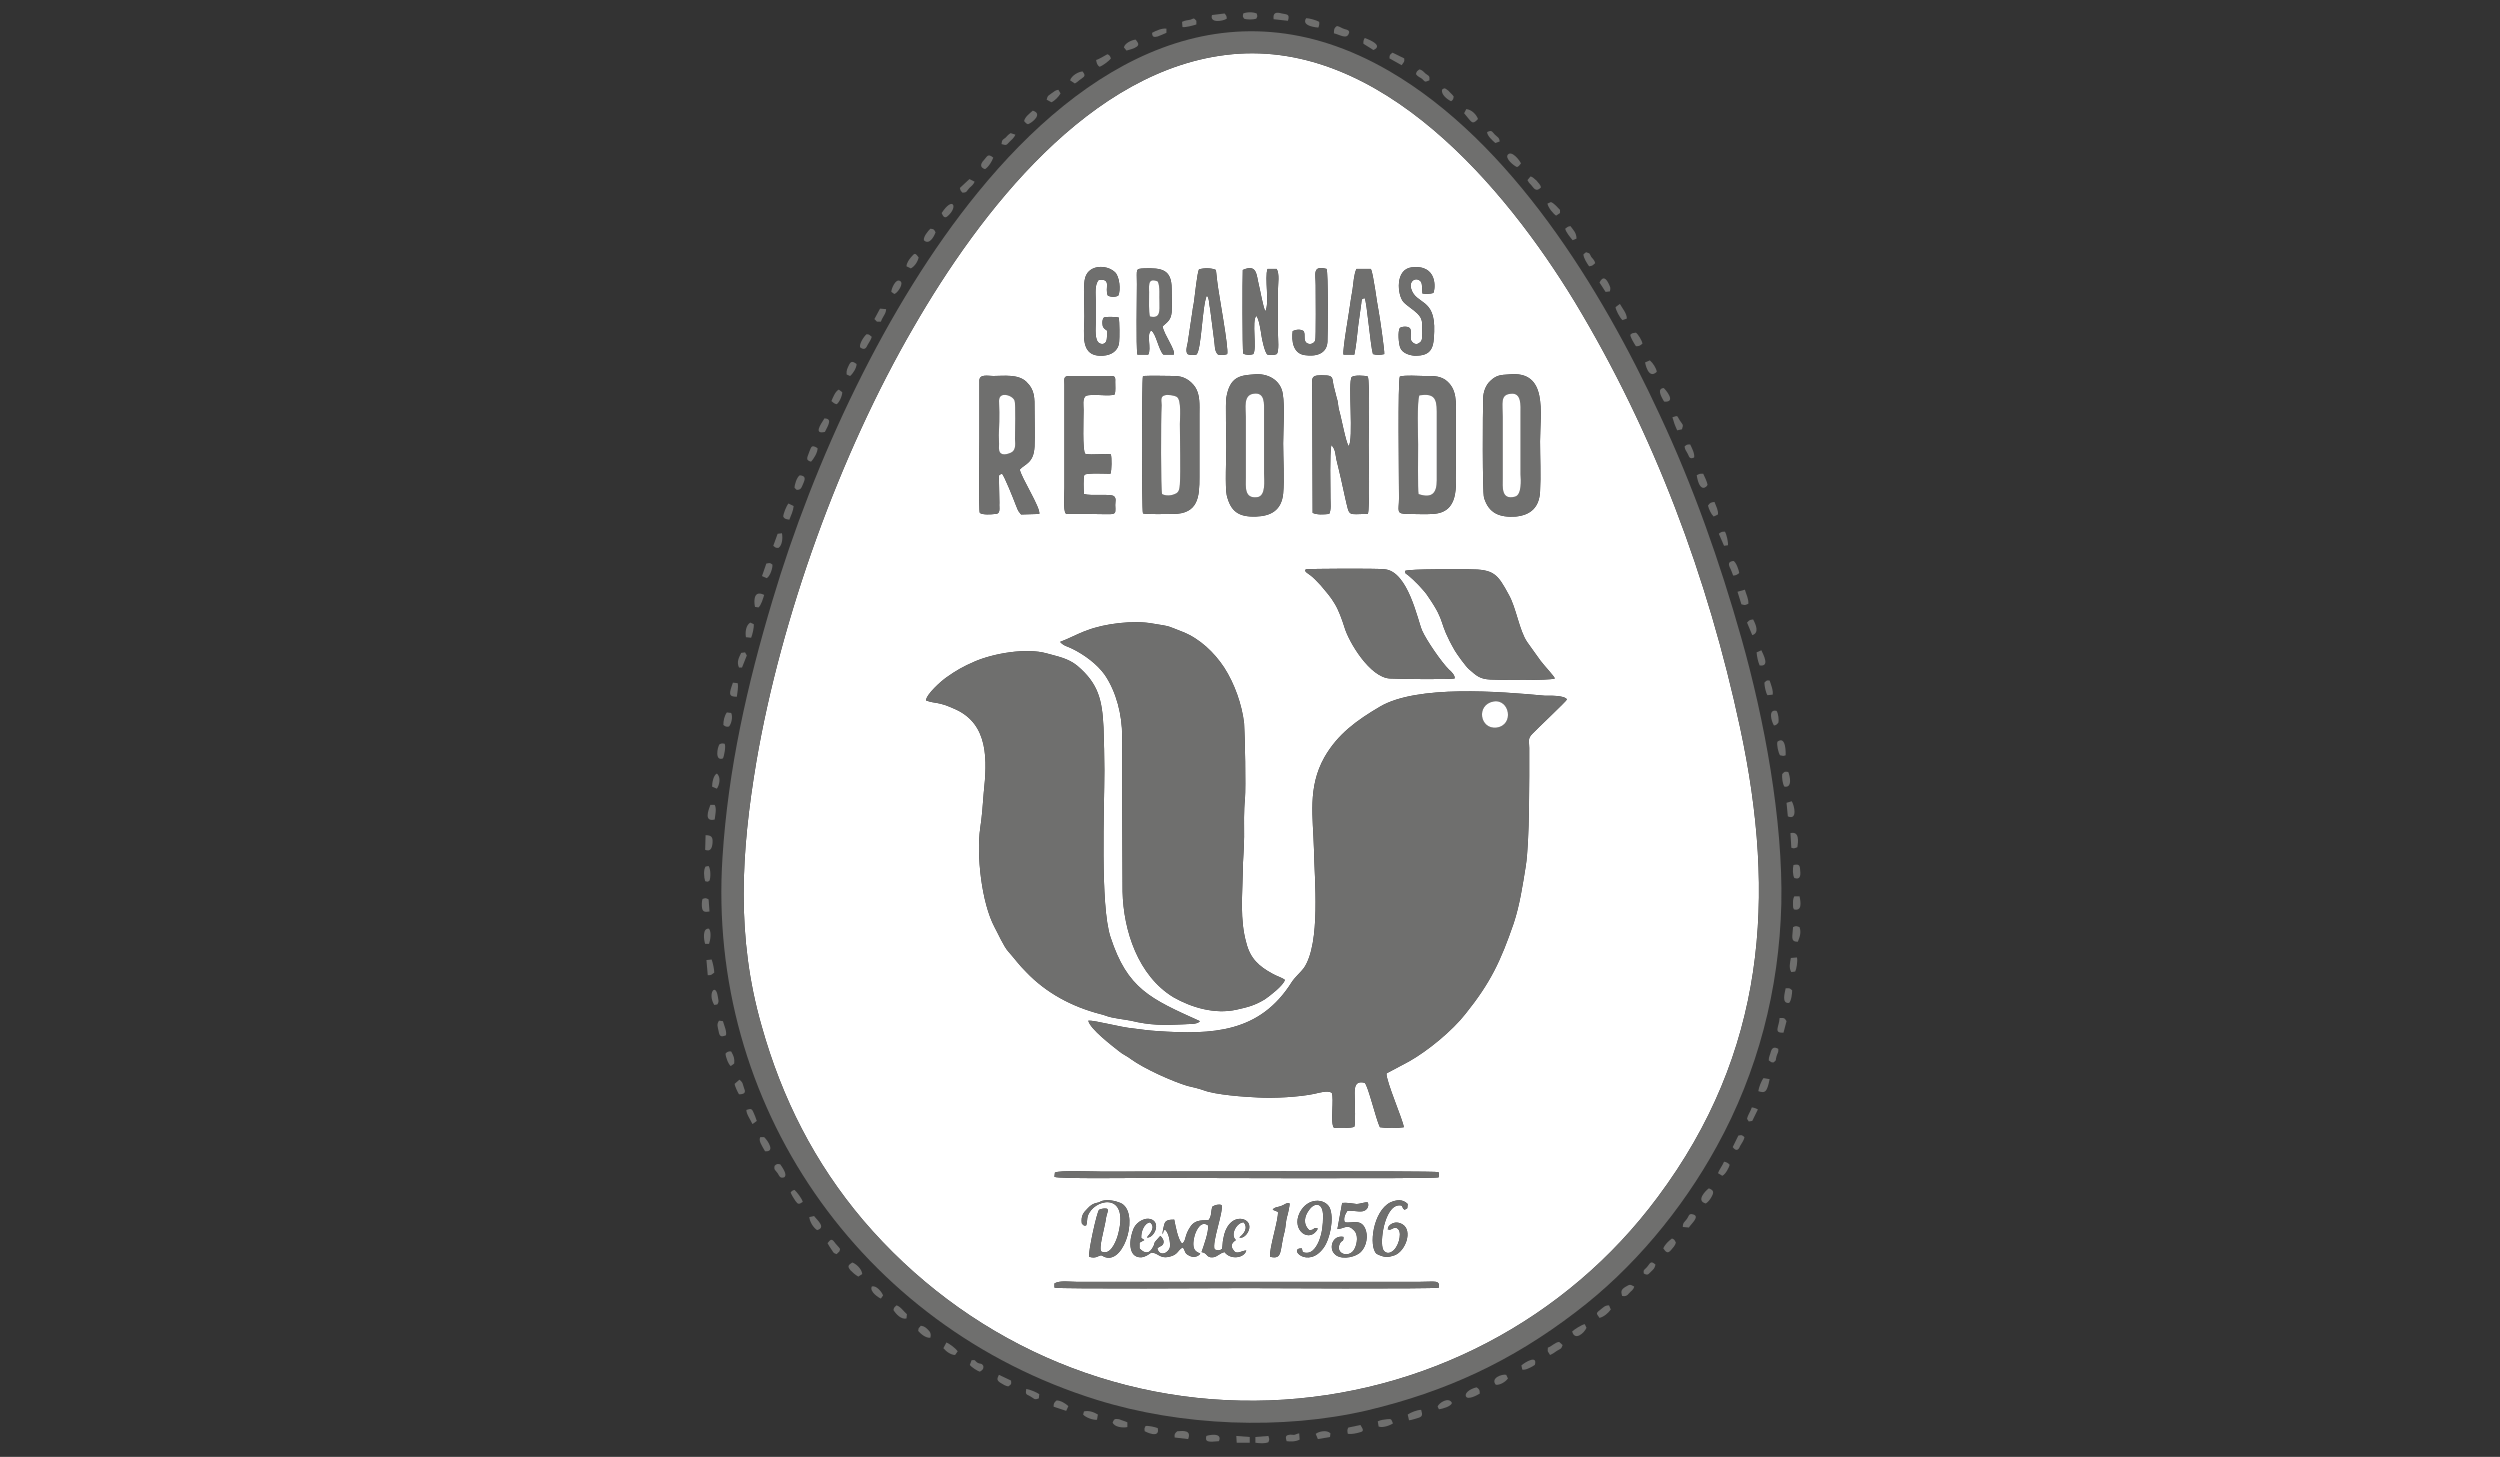 <?xml version="1.0" encoding="UTF-8"?>
<svg id="Capa_2" data-name="Capa 2" xmlns="http://www.w3.org/2000/svg" viewBox="0 0 290 169">
  <rect x="0" y="0" width="290" height="169" fill="#333333" stroke="none"/>
  <defs>
    <style>
      .cls-1 {
        fill: #fff;
      }

      .cls-1, .cls-2 {
        fill-rule: evenodd;
      }

      .cls-3 {
        fill: none;
      }

      .cls-2 {
        fill: #6f6f6e;
      }
    </style>
  </defs>
  <g id="CUADRÍCULA">
    <rect id="Rectángulo_2982" data-name="Rectángulo 2982" class="cls-3" width="290" height="169"/>
    <g>
      <path class="cls-1" d="M164.753,148.694c1.711,0,2.265-.242,2.165.667-.705.182-21.091.061-22.4.061-2.366,0-21.595.121-22.199-.061v-.485c.654-.364,1.762-.182,2.517-.182h39.918ZM140.641,139.967c.302-.182.705-.303,1.057-.182.252.727-1.158,4.363-.805,5.151.352.121.554.182.856-.061.101-.364.05-.727.151-1.151.503-3.09,3.02-2.606,3.02-1.454.05.545-.554,1.454-1.158,1.273.554-.424,1.057-1.091.503-1.757-.805,0-1.611,1.454-.906,2.06-.453.303-.705.667-.252,1.212.352.545.956,0,1.46,0-.252.909-1.862,1.091-2.517.182-.604.121-.805.545-1.359.606-.805.061-.554-.485-1.309-.606.252-.727.856-2.363.755-3.09-.805-.606-1.359.485-1.56,1.151-.503,1.879.352,1.939.654,2.121-.252.364-.805.485-1.258.242-.604-.303-.403-.424-.755-.97-.654.303-.503.848-1.611,1.091-1.107.242-1.258-.485-2.064-.485-.352.242-.654.485-1.158.545-1.611.061-1.409-2.182-.856-3.393.352-.727,1.409-1.394,2.215-.909.856.606,0,2.121-.705,2.0.403-.485,1.057-1.212.352-1.757-.705.121-1.057,1.151-1.007,1.818l.352.242-.554.303v.667c.302.303.956.909,1.51-.061.503-.848-.201-.182.906-1.394.201.182.453.545.352.848-.101.364-.403.303-.705.606.252,1.03,1.309.545,1.46-.121.101-.485-.151-1.879-.604-2.06-.252.242-.101.303-.252.545,0-.303.151-.97.252-1.273.151-.424.705-.424,1.107-.424.151.727.403,2.242.906,2.787.503-.303.252-.909.956-1.939.604-.97,1.711-.727,2.114-.788.403-.485.252-.97.453-1.576h0ZM155.692,139.543c.554-.061,1.107.061,1.661.121.453,0,.956-.242,1.309-.182.201.485-.151.97-.654,1.03-.503.061-1.158-.121-1.711-.061-.252.364-.503.909-.302,1.333.856.182,2.014-.545,2.467,1.03.252.909-.101,2.121-.856,2.606-.705.485-2.215.727-2.819,0-.654-.667-.201-2.182,1.057-1.939,0,.727-.201.242-.453.848-.503,1.151,1.208,1.697,1.762.485.302-.606.403-1.576-.05-2.06-.805-.848-1.107-.242-1.963-.182l.554-3.03h0ZM161.078,142.634c.352.121.705-.545,1.158,0,.403.545-.05,2.121-.755,2.545-.503.364-1.007.061-1.107-.424-.302-1.212.403-5.333,2.215-4.908.201.242.05.303.352.485l.302-.182.05-.485c-.604-.606-1.309-.485-2.014-.182-2.013,1.03-2.517,5.09-1.611,5.939.151.121.805.364,1.007.364.403.061.705-.061,1.107-.182,1.258-.485,2.114-2.848.906-3.575-.906-.545-1.611.121-1.661.364-.101.485-.05.061.05.242h0ZM152.873,142.513c-.654-.182-.252.182-1.007.182-.755-.727-.554-1.636,0-2.363.604-.848,1.611-.909,1.611.727,0,1.03-.101,2-.503,2.969-.352.788-.906,1.576-1.862,1.212l-.101-.424c-1.661-.061.705,2.424,2.517-.061.755-1.03,1.258-3.454.705-4.666-.554-1.091-2.567-1.212-3.473.606-1.007,2.06,1.208,3.575,2.114,1.818h0ZM147.638,140.331c.151-.303.654-.303.956-.424.503-.182.604-.424,1.007-.303,0,.242-.201,1.212-.302,1.515-.151.545-.151,1.03-.252,1.576-.654,2.363-.201,3.454-1.711,3.09-.151-.848,1.007-4.363.906-5.211l-.604-.242h0ZM125.49,141.907c.201.242.252.303.503.242.201-.545,0-.848.352-1.454,1.007-1.757,4.782-2.303,3.272,2.787-.252.727-.856,2.182-1.862,1.697-.352-.303.352-2.666.503-3.636.101-.848.403-1.151.151-1.333-.302-.061-.604,0-.906.121-.252.182-1.309,5.03-1.158,5.454.403.121.705.121,1.057-.061.503-.242.403,0,.856.121,2.265.667,3.926-5.333,1.711-6.302-.604-.242-1.409-.424-2.114-.242-.352.121-.101.061-.403.182-.201.061-.705.061-1.258.667-.554.545-.805.909-.705,1.757h0ZM166.867,136.574c-.554.182-30.354.061-33.676.061-1.359,0-10.319.121-10.873-.121l.05-.485c.503-.303,4.581-.121,5.537-.121,4.329,0,38.508-.121,38.961.061q.101.303,0,.606h0ZM126.245,118.395c.705-.061,3.775.788,5.235.909.956.121,1.762.242,2.769.303,6.343.424,11.88.242,15.605-5.696.352-.545,1.057-1.151,1.409-1.636,1.963-2.909,1.208-10.302,1.158-13.756-.101-3.757-.755-7.15,1.208-10.665,1.56-2.727,3.775-4.302,6.443-5.878,4.329-2.545,13.893-1.757,19.128-1.273.604,0,2.215-.061,2.567.424-.101.242-3.524,3.454-4.027,3.999-.554.545-.352.848-.352,1.636,0,3.636.05,10.786-.403,13.695-.352,2.182-.705,4.545-1.409,6.666-1.51,4.363-2.668,6.847-5.587,10.483-1.51,1.939-4.379,4.302-6.544,5.514l-2.618,1.394c-.05.909,1.913,5.393,2.013,6.242-.705.121-2.064.121-2.769,0-.453-.909-1.359-4.787-1.762-5.151-1.409-.364-1.158,1.03-1.158,1.939,0,.606.101,2.727-.05,3.151-.302.182-1.913.182-2.366.121-.453-.545.05-3.393-.252-4.06-.503-.303-1.46,0-2.013.121-1.661.364-4.832.545-6.544.424-1.51-.061-4.933-.303-6.343-.848-.503-.182-1.258-.364-1.812-.485-1.812-.545-5.034-2-6.544-3.09-.453-.364-.956-.545-1.46-.97-.755-.606-3.322-2.545-3.524-3.515h0ZM107.419,81.249c1.158.424,1.309.061,3.423,1.03,3.876,1.757,3.675,5.939,3.272,9.696-.101,1.333-.201,2.787-.403,4.06-.453,3.151.151,8.665,1.661,11.513.403.727,1.057,2.242,1.611,2.848.705.788,1.258,1.576,2.064,2.363,2.316,2.424,5.285,3.999,8.507,4.848.302.061.453.121.805.242.604.242,2.215.424,2.819.545,2.215.545,3.926.545,6.091.424.503-.061,1.611.061,1.913-.364-5.789-2.606-8.406-3.757-10.37-9.756-1.208-3.696-.705-14.968-.705-19.331,0-1.636-.05-3.333-.101-4.969-.151-3.212-.604-5.09-3.02-7.15-1.107-.909-2.316-1.091-3.574-1.454-2.366-.667-6.192,0-8.406.97-1.258.545-2.114,1.03-3.222,1.818-.604.424-2.316,1.939-2.366,2.666h0ZM122.973,74.462c.453.485.805.485,1.409.788,1.359.667,2.869,1.757,3.775,3.03,1.359,2,2.014,4.666,2.014,7.09,0,5.999,0,11.998.05,18.058.101,4.545,1.812,9.756,5.889,12.241,2.114,1.212,4.832,2,7.299,1.454,1.359-.303,2.114-.485,3.322-1.212.604-.424,2.114-1.576,2.316-2.242-.403-.303-.956-.424-1.46-.727-1.56-.848-2.567-1.757-3.02-3.575-.755-2.666-.453-5.514-.403-8.302,0-1.333.151-2.666.151-3.999,0-1.454-.05-3.03.101-4.424.101-1.394,0-7.211-.101-8.726-.252-2.182-1.107-4.605-2.316-6.484-1.158-1.757-2.819-3.333-4.782-4.121-1.913-.727-1.208-.606-3.473-.97-2.215-.424-5.638,0-7.651.788-1.057.364-2.114.97-3.121,1.333h0ZM168.78,75.492c-2.064-3.575-.906-3.09-3.121-6.302-.403-.667-1.661-1.939-2.265-2.424-.352-.303-.352-.121-.403-.545.654-.242,6.242-.182,7.4-.182,2.92,0,3.322.545,4.631,2.969.856,1.515,1.208,4.121,2.114,5.454.503.727,1.007,1.394,1.56,2.182.453.606,1.611,1.818,1.661,2.06-.654.242-6.393.182-7.45.121-1.258-.061-1.611-.424-2.517-1.212-.352-.303-1.359-1.697-1.611-2.121h0ZM151.514,66.039s-.352.121.201.485c.252.182.352.242.554.424.352.303.654.667.956.97.604.727,1.158,1.333,1.611,2.121.453.727.856,1.879,1.107,2.666.503,1.757,2.97,5.878,5.285,5.999.906.061,7.047.121,7.5,0,.101-.303-.403-.848-.654-1.03-.856-.848-2.618-3.393-3.121-4.545-.503-1.151-1.611-6.848-4.329-7.09-1.007-.121-8.759-.061-9.111,0h0ZM175.022,43.436c4.581-.485,3.624,4.424,3.624,7.756,0,1.879.101,3.999,0,5.817-.101,1.818-1.057,2.727-2.819,2.909-1.862.121-3.121-.364-3.675-2.182-.201-.667-.151-10.12-.101-11.513,0-.727.302-1.576.856-2.06.705-.667,1.208-.667,2.114-.727h0ZM132.587,59.555c-.151-.364-.151-15.452,0-15.937,1.158-.061,2.517,0,3.675,0,1.007,0,1.812.485,2.366,1.273.604.909.503,2.121.503,3.151v7.332c0,2.182-.101,4.242-3.071,4.242-.554,0-3.121.061-3.473-.061h0ZM145.423,43.436c1.56-.182,3.121.606,3.373,2.242.252,1.454.05,4.242.05,5.757,0,1.757.151,4.181,0,5.817-.201,1.939-1.409,2.606-3.171,2.666-2.014.061-2.92-.606-3.373-2.484-.201-.909-.05-4.424-.05-5.636,0-.909-.101-5.09,0-5.636.403-2.485,1.611-2.606,3.171-2.727h0ZM162.387,43.678c.705-.182,2.014-.061,2.769-.061.906,0,1.711-.061,2.467.424,1.46,1.03,1.258,2.727,1.258,4.302v5.757c0,2.363.403,5.333-2.668,5.514-.906.061-1.913,0-2.869,0-1.46,0-1.057-.303-1.057-1.818,0-2.303-.151-13.634.101-14.119h0ZM113.661,59.494c-.151-.303-.05-7.696-.05-8.726v-6.666c.05-.727,1.007-.485,1.611-.485,1.208,0,2.869-.242,3.826.667,1.007.97.956,1.879.956,3.272s.05,2.909,0,4.242c-.101,1.939-1.107,2-1.711,2.666.151.909,2.416,4.424,2.265,5.151l-2.114.061c-.302-.424-.252-.182-.604-1.091-.252-.667-1.359-3.454-1.611-3.636-.403.121-.403.242-.352.667l.05,2.727c-.05.606.201,1.273-.503,1.273-.403.061-1.46.121-1.762-.121h0ZM123.627,59.555c-.302-.303-.151-2.424-.151-2.969v-11.998c0-.606-.151-.97.554-.97h4.53c.654,0,.856-.061.805.667,0,.485.05,1.03-.05,1.454-.604.303-2.567-.121-3.373.182-.403.364-.252,1.091-.252,1.636,0,.909-.151,4.787.201,5.09.805.182,2.165-.061,2.97.061.101.424.101,1.818-.05,2.242-.604,0-2.618-.121-3.02.121-.151.303-.101,1.818-.05,2.242.856.242,2.97-.061,3.473.242.302.303.151.545.151,1.03.05,1.333.252,1.03-2.97,1.03h-2.517c-.302,0-.101.061-.252-.061h0ZM152.219,45.436c0-1.697-.352-2,1.711-1.879.755.061.604.485.755,1.151.101.364.252,1.03.352,1.394.201.545.151.97.302,1.515.201.606.805,3.878,1.107,4.121.604-.667-.101-7.453.352-7.999.302-.242,1.46-.182,1.862-.061.252.606.101,6.787.101,7.938,0,1.03.151,7.575-.101,7.999-2.416,0-2.064.424-2.618-1.879-.151-.727-.302-1.394-.453-2.06-.151-.727-.352-1.454-.503-2.121-.201-.727-.101-1.394-.654-1.939-.201,1.091-.101,4.666-.101,6.181,0,.606.101,1.333-.151,1.818-.654.061-1.359.121-1.913-.121l-.05-14.059h0ZM151.212,38.406c.252.424-.05.97.302,1.333.352.303.856.182,1.057-.242.101-.242.05-5.696.05-6.423,0-1.333-.403-2.303,1.258-1.879.201.364.151,7.635.101,8.484-.101,1.394-1.359,1.697-2.618,1.515-1.359-.182-1.56-1.636-1.409-2.787.403-.182.906-.242,1.258,0h0ZM144.165,31.317c1.661-.727,1.56.545,1.862,1.757.151.545.503,2.666.755,3.03.503-.909-.101-3.878.252-4.908h1.057c.352.606.151,1.697.151,2.424v5.09c0,.545.151,2.06-.151,2.363-.252.121-.755.121-1.057.061-.302-.182-.654-1.818-.705-2.242-.05-.364-.302-2.06-.604-2.242-.554.545.101,3.818-.352,4.424-.352.121-.805.121-1.158-.061-.101-.485-.101-8.726-.05-9.696h0ZM131.933,41.133c-.151-1.212-.05-6.302-.05-8.181,0-1.818-.201-1.757.856-1.818,2.014-.061,3.171.121,3.171,2.363,0,.848.05,1.879,0,2.727-.101.909-.453,1.091-1.057,1.636.201,1.03,1.51,2.727,1.309,3.272h-1.208c-.554-.545-.856-2.484-1.409-2.787-.604.364.05,2.121-.352,2.787h-1.258ZM155.843,41.133c-.101-.727.654-4.787.856-6.363.05-.424.151-.788.201-1.212.101-.667.151-1.757.453-2.363h1.661c.302.545.705,3.999.906,4.908.101.485.705,4.605.654,4.969-.503.121-.856.121-1.309,0-.302-1.03-.705-6.06-.956-6.484-.403.061-.352.182-.403.606l-.352,2.545c-.151,1.151-.201,2.181-.453,3.393h-1.258ZM139.081,31.256c.554-.182,1.46-.182,1.963.061.05.485.101.909.151,1.333.151,1.394,1.359,7.756,1.158,8.423-.302.121-.755.121-1.057.061-.453-.424-.352-1.151-.453-1.697l-.453-3.515c-.151-.667-.101-1.394-.403-1.636-.554,1.212-.604,6.302-1.208,6.848-.252.061-.805.061-1.007-.061-.252-.242-.101-.909,0-1.273l.554-3.696c.05-.485.151-.788.201-1.273.101-.727.352-3.151.554-3.575h0ZM162.387,38.043c.252-.182,1.057-.242,1.208.121.151.303-.05,1.03.101,1.333.201.364.604.545.906.303.453-.242.352-.667.352-1.151,0-1.03.201-1.576-.554-2.303-.503-.485-1.158-.848-1.611-1.333-.705-.848-.956-3.757.956-3.999,3.02-.364,2.769,2.485,2.517,2.969-.403.121-.856.121-1.258.061-.05-.424,0-1.03-.151-1.333-.503-.667-1.46-.182-1.158.788.554,1.879,2.819,1.03,2.668,4.969-.05,1.757-.201,2.848-2.316,2.787-.604-.061-1.359-.303-1.611-.909-.201-.485-.302-1.939-.05-2.303h0ZM129.769,36.831c.101.485.101,2.363.05,2.848-.101,1.03-.906,1.515-1.863,1.576-2.769.182-2.164-2.545-2.164-4.545,0-1.03-.05-2.121-.05-3.09.05-1.03,0-1.879.956-2.424.805-.424,1.963-.242,2.618.364.554.485.705,2.121.403,2.727-.302.182-.856.182-1.208,0-.403-.848.503-2-1.057-1.818-.503.545-.352,1.636-.352,2.363v2.666c0,.606-.151,1.939.403,2.303.302.182.654.121.805-.182.151-.303.101-.909.101-1.273-.252-.182-.453-.303-.503-.606-.05-.364-.05-.667.151-.909.302-.121,1.409-.061,1.711,0h0ZM142.907,6.29c-16.46,1.576-29.296,18.422-36.948,31.692-8.557,14.725-15.353,33.631-18.222,50.356-1.762,10.483-2.366,20.3.604,30.662,2.366,8.423,6.141,15.876,11.779,22.542,11.779,13.816,28.944,21.573,47.166,20.906,17.819-.667,34.381-9.271,45.002-23.572,12.534-16.785,13.792-34.783,9.564-54.477-3.725-17.391-9.967-34.116-19.179-49.387-8.104-13.331-22.451-30.359-39.767-28.723Z"/>
      <path class="cls-2" d="M173.26,81.37c1.862-.303,2.416,2.727.352,3.03-1.963.242-2.416-2.666-.352-3.03h0ZM126.245,118.395c.201.97,2.769,2.909,3.524,3.515.503.424,1.007.606,1.46.97,1.51,1.091,4.732,2.545,6.544,3.09.554.121,1.309.303,1.812.485,1.409.545,4.832.788,6.343.848,1.711.121,4.883-.061,6.544-.424.554-.121,1.51-.424,2.013-.121.302.667-.201,3.515.252,4.06.453.061,2.064.061,2.366-.121.151-.424.05-2.545.05-3.151,0-.909-.252-2.303,1.158-1.939.403.364,1.309,4.242,1.762,5.151.705.121,2.064.121,2.769,0-.101-.848-2.064-5.333-2.013-6.242l2.618-1.394c2.164-1.212,5.034-3.575,6.544-5.514,2.92-3.636,4.077-6.12,5.587-10.483.705-2.121,1.057-4.484,1.409-6.666.453-2.909.403-10.059.403-13.695,0-.788-.201-1.091.352-1.636.503-.545,3.926-3.757,4.027-3.999-.352-.485-1.963-.424-2.567-.424-5.235-.485-14.799-1.273-19.128,1.273-2.668,1.576-4.883,3.151-6.443,5.878-1.963,3.515-1.309,6.908-1.208,10.665.05,3.454.805,10.847-1.158,13.756-.352.485-1.057,1.091-1.409,1.636-3.725,5.939-9.262,6.12-15.605,5.696-1.007-.061-1.812-.182-2.769-.303-1.46-.121-4.53-.97-5.235-.909Z"/>
      <path class="cls-2" d="M142.907,6.29c17.316-1.636,31.662,15.392,39.767,28.723,9.212,15.271,15.454,31.995,19.179,49.387,4.228,19.694,2.97,37.692-9.564,54.477-10.621,14.301-27.182,22.906-45.002,23.572-18.222.667-35.387-7.09-47.166-20.906-5.638-6.666-9.413-14.119-11.779-22.542-2.97-10.362-2.366-20.179-.604-30.662,2.869-16.725,9.665-35.631,18.222-50.356,7.651-13.271,20.487-30.117,36.948-31.692h0ZM206.634,104.882c.201-9.756-1.963-21.391-4.631-30.844-2.517-8.908-5.587-17.634-9.514-25.996-6.745-14.543-17.165-31.571-31.36-39.812-18.826-10.908-35.488-.909-47.72,14.119-10.621,13.028-19.028,31.208-23.81,47.326-2.92,9.756-5.134,19.512-5.789,29.753-1.862,28.541,15.907,54.416,43.441,62.961,9.715,3.03,21.494,3.515,31.36,1.212,9.161-2.181,16.712-5.696,24.162-11.392,6.645-5.03,12.333-11.877,16.36-19.209,4.782-8.665,7.249-18.24,7.5-28.117Z"/>
      <path class="cls-2" d="M122.973,74.462c.453.485.805.485,1.409.788,1.359.667,2.869,1.757,3.775,3.03,1.359,2,2.014,4.666,2.014,7.09,0,5.999,0,11.998.05,18.058.101,4.545,1.812,9.756,5.889,12.241,2.114,1.212,4.832,2,7.299,1.454,1.359-.303,2.114-.485,3.322-1.212.604-.424,2.114-1.576,2.316-2.242-.403-.303-.956-.424-1.46-.727-1.56-.848-2.567-1.757-3.02-3.575-.755-2.666-.453-5.514-.403-8.302,0-1.333.151-2.666.151-3.999,0-1.454-.05-3.03.101-4.424.101-1.394,0-7.211-.101-8.726-.252-2.182-1.107-4.605-2.316-6.484-1.158-1.757-2.819-3.333-4.782-4.121-1.913-.727-1.208-.606-3.473-.97-2.215-.424-5.638,0-7.651.788-1.057.364-2.114.97-3.121,1.333Z"/>
      <path class="cls-2" d="M107.419,81.249c1.158.424,1.309.061,3.423,1.03,3.876,1.757,3.675,5.939,3.272,9.696-.101,1.333-.201,2.787-.403,4.06-.453,3.151.151,8.665,1.661,11.513.403.727,1.057,2.242,1.611,2.848.705.788,1.258,1.576,2.064,2.363,2.316,2.424,5.285,3.999,8.507,4.848.302.061.453.121.805.242.604.242,2.215.424,2.819.545,2.215.545,3.926.545,6.091.424.503-.061,1.611.061,1.913-.364-5.789-2.606-8.406-3.757-10.37-9.756-1.208-3.696-.705-14.968-.705-19.331,0-1.636-.05-3.333-.101-4.969-.151-3.212-.604-5.09-3.02-7.15-1.107-.909-2.316-1.091-3.574-1.454-2.366-.667-6.192,0-8.406.97-1.258.545-2.114,1.03-3.222,1.818-.604.424-2.316,1.939-2.366,2.666Z"/>
      <path class="cls-2" d="M162.991,66.221c.05.424.05.242.403.545.604.485,1.862,1.757,2.265,2.424,2.215,3.212,1.057,2.727,3.121,6.302.252.424,1.258,1.818,1.611,2.121.906.788,1.258,1.151,2.517,1.212,1.057.061,6.796.121,7.45-.121-.05-.242-1.208-1.454-1.661-2.06-.554-.788-1.057-1.454-1.56-2.182-.906-1.333-1.258-3.939-2.114-5.454-1.309-2.424-1.711-2.969-4.631-2.969-1.158,0-6.745-.061-7.4.182Z"/>
      <path class="cls-2" d="M151.514,66.039s-.352.121.201.485c.252.182.352.242.554.424.352.303.654.667.956.97.604.727,1.158,1.333,1.611,2.121.453.727.856,1.879,1.107,2.666.503,1.757,2.97,5.878,5.285,5.999.906.061,7.047.121,7.5,0,.101-.303-.403-.848-.654-1.03-.856-.848-2.618-3.393-3.121-4.545-.503-1.151-1.611-6.848-4.329-7.09-1.007-.121-8.759-.061-9.111,0Z"/>
      <path class="cls-2" d="M152.269,59.494c.554.242,1.258.182,1.913.121.252-.485.151-1.212.151-1.818,0-1.515-.101-5.09.101-6.181.554.545.453,1.212.654,1.939.151.667.352,1.394.503,2.121.151.667.302,1.333.453,2.06.554,2.303.201,1.879,2.618,1.879.252-.424.101-6.969.101-7.999,0-1.151.151-7.332-.101-7.938-.403-.121-1.56-.182-1.862.061-.453.545.252,7.332-.352,7.999-.302-.242-.906-3.515-1.107-4.121-.151-.545-.101-.97-.302-1.515-.101-.364-.252-1.03-.352-1.394-.151-.667,0-1.091-.755-1.151-2.064-.121-1.711.182-1.711,1.879l.05,14.059Z"/>
      <path class="cls-2" d="M175.223,45.678c1.309-.182,1.158,1.394,1.158,2.303v7.029c.05.667.151,2.424-.654,2.606-1.611.424-1.409-1.151-1.409-2.121v-7.15c0-1.576-.302-2.545.906-2.666h0ZM175.022,43.436c-.906.061-1.409.061-2.114.727-.554.485-.856,1.333-.856,2.06-.05,1.394-.101,10.847.101,11.513.554,1.818,1.812,2.303,3.675,2.182,1.762-.182,2.718-1.091,2.819-2.909.101-1.818,0-3.939,0-5.817,0-3.333.956-8.241-3.624-7.756Z"/>
      <path class="cls-2" d="M145.373,45.678c1.409-.242,1.258,1.212,1.258,2.181v7.09c0,.727.252,2.606-.805,2.727-1.51.182-1.309-1.212-1.309-2.303v-7.029c0-1.03-.302-2.484.856-2.666h0ZM145.423,43.436c-1.56.121-2.769.242-3.171,2.727-.101.545,0,4.727,0,5.636,0,1.212-.151,4.727.05,5.636.453,1.879,1.359,2.545,3.373,2.484,1.762-.061,2.97-.727,3.171-2.666.151-1.636,0-4.06,0-5.817,0-1.515.201-4.302-.05-5.757-.252-1.636-1.812-2.424-3.373-2.242Z"/>
      <path class="cls-2" d="M116.228,45.86c.453-.182,1.258.121,1.46.606.151.364.05,3.818.05,4.484.05.606.101,1.333-.503,1.576-.705.303-1.359.303-1.359-.545.05-.606-.05-1.394,0-1.939.05-.788.05-1.515.05-2.242,0-1.151-.201-1.697.302-1.939h0ZM113.661,59.494c.302.242,1.359.182,1.762.121.705,0,.453-.667.503-1.273l-.05-2.727c-.05-.424-.05-.545.352-.667.252.182,1.359,2.969,1.611,3.636.352.909.302.667.604,1.091l2.114-.061c.151-.727-2.114-4.242-2.265-5.151.604-.667,1.611-.727,1.711-2.666.05-1.333,0-2.848,0-4.242s.05-2.303-.956-3.272c-.956-.909-2.618-.667-3.826-.667-.604,0-1.56-.242-1.611.485v6.666c0,1.03-.101,8.423.05,8.726Z"/>
      <path class="cls-2" d="M164.652,45.86c1.661-.242,2.014.303,2.014,1.879v7.999c0,1.394-.503,2.121-2.114,1.576-.101-.424-.05-4.908-.05-5.757,0-1.03-.151-4.969.151-5.696h0ZM162.387,43.678c-.252.485-.101,11.816-.101,14.119,0,1.515-.403,1.818,1.057,1.818.956,0,1.963.061,2.869,0,3.071-.182,2.668-3.151,2.668-5.514v-5.757c0-1.576.201-3.272-1.258-4.302-.755-.485-1.56-.424-2.467-.424-.755,0-2.064-.121-2.769.061Z"/>
      <path class="cls-2" d="M135.104,45.86c.302-.121,1.107,0,1.409.182.554.364.352,2.485.352,3.151,0,1.757.101,5.454,0,6.969-.05.485-.05.97-.604,1.151-.403.182-1.007.242-1.46,0-.151-.424-.151-8.787-.05-10.302,0-.424-.201-1.03.352-1.151h0ZM132.587,59.555c.352.121,2.92.061,3.473.061,2.97,0,3.071-2.06,3.071-4.242v-7.332c0-1.03.101-2.242-.503-3.151-.554-.788-1.359-1.273-2.366-1.273-1.158,0-2.517-.061-3.675,0-.151.485-.151,15.573,0,15.937Z"/>
      <path class="cls-2" d="M123.627,59.555c.151.121-.05.061.252.061h2.517c3.222,0,3.02.303,2.97-1.03,0-.485.151-.727-.151-1.03-.503-.303-2.618,0-3.473-.242-.05-.424-.101-1.939.05-2.242.403-.242,2.416-.121,3.02-.121.151-.424.151-1.818.05-2.242-.805-.121-2.165.121-2.97-.061-.352-.303-.201-4.181-.201-5.09,0-.545-.151-1.273.252-1.636.805-.303,2.769.121,3.373-.182.101-.424.05-.97.05-1.454.05-.727-.151-.667-.805-.667h-4.53c-.705,0-.554.364-.554.97v11.998c0,.545-.151,2.666.151,2.969Z"/>
      <path class="cls-2" d="M122.369,136.029l-.05.485c.554.242,9.514.121,10.873.121,3.322,0,33.122.121,33.676-.061q.101-.303,0-.606c-.453-.182-34.632-.061-38.961-.061-.956,0-5.034-.182-5.537.121Z"/>
      <path class="cls-2" d="M122.319,148.875v.485c.604.182,19.833.061,22.199.061,1.309,0,21.695.121,22.4-.061.101-.909-.453-.667-2.165-.667h-39.918c-.755,0-1.862-.182-2.517.182Z"/>
      <path class="cls-2" d="M144.165,31.317c-.05.97-.05,9.211.05,9.696.352.182.805.182,1.158.061.453-.606-.201-3.878.352-4.424.302.182.554,1.879.604,2.242.05.424.403,2.06.705,2.242.302.061.805.061,1.057-.061.302-.303.151-1.818.151-2.363v-5.09c0-.727.201-1.818-.151-2.424h-1.057c-.352,1.03.252,3.999-.252,4.908-.252-.364-.604-2.485-.755-3.03-.302-1.212-.201-2.485-1.862-1.757Z"/>
      <path class="cls-2" d="M140.641,139.967c-.201.606-.05,1.091-.453,1.576-.403.061-1.51-.182-2.114.788-.705,1.03-.453,1.636-.956,1.939-.503-.545-.755-2.06-.906-2.787-.403,0-.956,0-1.107.424-.101.303-.252.97-.252,1.273.151-.242,0-.303.252-.545.453.182.705,1.576.604,2.06-.151.667-1.208,1.151-1.46.121.302-.303.604-.242.705-.606.101-.303-.151-.667-.352-.848-1.107,1.212-.403.545-.906,1.394-.554.97-1.208.364-1.51.061v-.667l.554-.303-.352-.242c-.05-.667.302-1.697,1.007-1.818.705.545.05,1.273-.352,1.757.705.121,1.56-1.394.705-2-.805-.485-1.862.182-2.215.909-.554,1.212-.755,3.454.856,3.393.503-.061.805-.303,1.158-.545.805,0,.956.727,2.064.485,1.107-.242.956-.788,1.611-1.091.352.545.151.667.755.97.453.242,1.007.121,1.258-.242-.302-.182-1.158-.242-.654-2.121.201-.667.755-1.757,1.56-1.151.101.727-.503,2.363-.755,3.09.755.121.503.667,1.309.606.554-.061.755-.485,1.359-.606.654.909,2.265.727,2.517-.182-.503,0-1.107.545-1.46,0-.453-.545-.201-.909.252-1.212-.705-.606.101-2.06.906-2.06.554.667.05,1.333-.503,1.757.604.182,1.208-.727,1.158-1.273,0-1.151-2.517-1.636-3.02,1.454-.101.424-.05.788-.151,1.151-.302.242-.503.182-.856.061-.352-.788,1.057-4.424.805-5.151-.352-.121-.755,0-1.057.182Z"/>
      <path class="cls-2" d="M133.393,36.71c-.151-.545-.101-1.879-.101-2.484.05-.848-.302-2.121,1.007-1.576.302.606.151,1.757.201,2.424,0,.909.151,1.939-1.107,1.636h0ZM131.933,41.133h1.258c.403-.667-.252-2.424.352-2.787.554.303.856,2.242,1.409,2.787h1.208c.201-.545-1.107-2.242-1.309-3.272.604-.545.956-.727,1.057-1.636.05-.848,0-1.879,0-2.727,0-2.242-1.158-2.424-3.171-2.363-1.057.061-.856,0-.856,1.818,0,1.879-.101,6.969.05,8.181Z"/>
      <path class="cls-2" d="M129.769,36.831c-.302-.061-1.409-.121-1.711,0-.201.242-.201.545-.151.909.05.303.252.424.503.606,0,.364.05.97-.101,1.273-.151.303-.503.364-.805.182-.554-.364-.403-1.697-.403-2.303v-2.666c0-.727-.151-1.818.352-2.363,1.56-.182.654.97,1.057,1.818.352.182.906.182,1.208,0,.302-.606.151-2.242-.403-2.727-.654-.606-1.812-.788-2.618-.364-.956.545-.906,1.394-.956,2.424,0,.97.05,2.06.05,3.09,0,2-.604,4.727,2.164,4.545.956-.061,1.762-.545,1.863-1.576.05-.485.05-2.363-.05-2.848Z"/>
      <path class="cls-2" d="M139.081,31.256c-.201.424-.453,2.848-.554,3.575-.05.485-.151.788-.201,1.273l-.554,3.696c-.101.364-.252,1.03,0,1.273.201.121.755.121,1.007.061.604-.545.654-5.636,1.208-6.848.302.242.252.97.403,1.636l.453,3.515c.101.545,0,1.273.453,1.697.302.061.755.061,1.057-.061.201-.667-1.007-7.029-1.158-8.423-.05-.424-.101-.848-.151-1.333-.503-.242-1.409-.242-1.963-.061Z"/>
      <path class="cls-2" d="M162.387,38.043c-.252.364-.151,1.818.05,2.303.252.606,1.007.848,1.611.909,2.114.061,2.265-1.03,2.316-2.787.151-3.939-2.114-3.09-2.668-4.969-.302-.97.654-1.454,1.158-.788.151.303.101.909.151,1.333.403.061.856.061,1.258-.061.252-.485.503-3.333-2.517-2.969-1.913.242-1.661,3.151-.956,3.999.453.485,1.107.848,1.611,1.333.755.727.554,1.273.554,2.303,0,.485.101.909-.352,1.151-.302.242-.705.061-.906-.303-.151-.303.05-1.03-.101-1.333-.151-.364-.956-.303-1.208-.121Z"/>
      <path class="cls-2" d="M155.843,41.133h1.258c.252-1.212.302-2.242.453-3.393l.352-2.545c.05-.424,0-.545.403-.606.252.424.654,5.454.956,6.484.453.121.805.121,1.309,0,.05-.364-.554-4.484-.654-4.969-.201-.909-.604-4.363-.906-4.908h-1.661c-.302.606-.352,1.697-.453,2.363-.05.424-.151.788-.201,1.212-.201,1.576-.956,5.636-.856,6.363Z"/>
      <path class="cls-1" d="M134.802,57.313c.453.242,1.057.182,1.46,0,.554-.182.554-.667.604-1.151.101-1.515,0-5.211,0-6.969,0-.667.201-2.787-.352-3.151-.302-.182-1.107-.303-1.409-.182-.554.121-.352.727-.352,1.151-.101,1.515-.101,9.877.05,10.302Z"/>
      <path class="cls-1" d="M164.652,45.86c-.302.727-.151,4.666-.151,5.696,0,.848-.05,5.333.05,5.757,1.611.545,2.114-.182,2.114-1.576v-7.999c0-1.576-.352-2.121-2.014-1.879Z"/>
      <path class="cls-1" d="M145.373,45.678c-1.158.182-.856,1.636-.856,2.666v7.029c0,1.091-.201,2.485,1.309,2.303,1.057-.121.805-2.0.805-2.727v-7.09c0-.97.151-2.424-1.258-2.181Z"/>
      <path class="cls-1" d="M175.223,45.678c-1.208.121-.906,1.091-.906,2.666v7.15c0,.97-.201,2.545,1.409,2.121.805-.182.705-1.939.654-2.606v-7.029c0-.909.151-2.484-1.158-2.303Z"/>
      <path class="cls-2" d="M151.212,38.406c-.352-.242-.856-.182-1.258,0-.151,1.151.05,2.606,1.409,2.787,1.258.182,2.517-.121,2.618-1.515.05-.848.101-8.12-.101-8.484-1.661-.424-1.258.545-1.258,1.879,0,.727.05,6.181-.05,6.423-.201.424-.705.545-1.057.242-.352-.364-.05-.909-.302-1.333Z"/>
      <path class="cls-2" d="M125.49,141.907c.201.242.252.303.503.242.201-.545,0-.848.352-1.454,1.007-1.757,4.782-2.303,3.272,2.787-.252.727-.856,2.182-1.862,1.697-.352-.303.352-2.666.503-3.636.101-.848.403-1.151.151-1.333-.302-.061-.604,0-.906.121-.252.182-1.309,5.03-1.158,5.454.403.121.705.121,1.057-.061.503-.242.403,0,.856.121,2.265.667,3.926-5.333,1.711-6.302-.604-.242-1.409-.424-2.114-.242-.352.121-.101.061-.403.182-.201.061-.705.061-1.258.667-.554.545-.805.909-.705,1.757Z"/>
      <path class="cls-1" d="M116.228,45.86c-.503.242-.302.788-.302,1.939,0,.727,0,1.454-.05,2.242-.05.545.05,1.333,0,1.939,0,.848.654.848,1.359.545.604-.242.554-.97.503-1.576,0-.667.101-4.121-.05-4.484-.201-.485-1.007-.788-1.46-.606Z"/>
      <path class="cls-2" d="M161.078,142.634c.352.121.705-.545,1.158,0,.403.545-.05,2.121-.755,2.545-.503.364-1.007.061-1.107-.424-.302-1.212.403-5.333,2.215-4.908.201.242.05.303.352.485l.302-.182.05-.485c-.604-.606-1.309-.485-2.014-.182-2.013,1.03-2.517,5.09-1.611,5.939.151.121.805.364,1.007.364.403.061.705-.061,1.107-.182,1.258-.485,2.114-2.848.906-3.575-.906-.545-1.611.121-1.661.364-.101.485-.05.061.05.242Z"/>
      <path class="cls-2" d="M155.692,139.543l-.554,3.03c.856-.061,1.158-.667,1.963.182.453.485.352,1.454.05,2.06-.554,1.212-2.265.667-1.762-.485.252-.606.453-.121.453-.848-1.258-.242-1.711,1.273-1.057,1.939.604.727,2.114.485,2.819,0,.755-.485,1.107-1.697.856-2.606-.453-1.576-1.611-.848-2.467-1.03-.201-.424.05-.97.302-1.333.554-.061,1.208.121,1.711.061.503-.061.856-.545.654-1.03-.352-.061-.856.182-1.309.182-.554-.061-1.107-.182-1.661-.121Z"/>
      <path class="cls-2" d="M152.873,142.513c-.654-.182-.252.182-1.007.182-.755-.727-.554-1.636,0-2.363.604-.848,1.611-.909,1.611.727,0,1.03-.101,2-.503,2.969-.352.788-.906,1.576-1.862,1.212l-.101-.424c-1.661-.061.705,2.424,2.517-.061.755-1.03,1.258-3.454.705-4.666-.554-1.091-2.567-1.212-3.473.606-1.007,2.06,1.208,3.575,2.114,1.818Z"/>
      <path class="cls-1" d="M173.26,81.37c-2.064.364-1.611,3.272.352,3.03,2.064-.303,1.51-3.333-.352-3.03Z"/>
      <path class="cls-2" d="M147.638,140.331l.604.242c.101.848-1.057,4.363-.906,5.211,1.51.364,1.057-.727,1.711-3.09.101-.545.101-1.03.252-1.576.101-.303.302-1.273.302-1.515-.403-.121-.503.121-1.007.303-.302.121-.805.121-.956.424Z"/>
      <path class="cls-1" d="M133.393,36.71c1.258.303,1.107-.727,1.107-1.636-.05-.667.101-1.818-.201-2.424-1.309-.545-.956.727-1.007,1.576,0,.606-.05,1.939.101,2.484Z"/>
      <path class="cls-2" d="M197.875,139.604c.302-.182.554-.545.705-.848.302-.545.101-.727-.352-.909-.352.242-1.56,1.454-.352,1.757Z"/>
      <path class="cls-2" d="M202.003,70.099c.503.121.352.121.805-.061.05-.545-.252-1.091-.403-1.636l-.856.242.453,1.454Z"/>
      <path class="cls-2" d="M98.861,146.451c-.453.303-.604.424-.201.909.302.303.503.485.906.727l.453-.303c-.05-.606-.755-1.212-1.158-1.333Z"/>
      <path class="cls-2" d="M179.804,157.177c.302-.121.554-.303.805-.485.403-.242.503-.182.654-.667l-.403-.364c-.503.061-.805.485-1.309.667-.05.606,0,.364.252.848Z"/>
      <path class="cls-2" d="M154.736,3.866c.604.121,1.46.727,1.711.061.201-.364-.151-.485-.453-.545-.403-.121-.554-.303-.906-.364-.352.242-.352.424-.352.848Z"/>
      <path class="cls-2" d="M91.562,60.282c.201-.485.453-1.03.503-1.576l-.604-.303c-.252.303-.604,1.212-.604,1.515.151.303.352.303.705.364Z"/>
      <path class="cls-2" d="M174.921,17.925c-.403.424.705,1.333,1.057,1.454.252-.121.252-.182.453-.424-.151-.364-1.057-1.515-1.51-1.03Z"/>
      <path class="cls-2" d="M206.181,86.036c-.101.364.101,1.273.302,1.576.403.061.302.121.654,0,0-.061.101-2.363-.956-1.576Z"/>
      <path class="cls-2" d="M208.547,109.245c.252-.606.403-1.091.201-1.697-.352-.121-.403-.182-.755,0-.05,1.091-.352,1.697.554,1.697Z"/>
      <path class="cls-2" d="M203.966,126.575c.755.242,1.007.182,1.309-1.394l-.705-.121c-.252.303-.554,1.091-.604,1.515Z"/>
      <path class="cls-2" d="M198.076,56.222c-.05-.303-.352-.97-.503-1.273-.453,0-.403,0-.755.182.352,2.182,1.208,1.333,1.258,1.091Z"/>
      <path class="cls-2" d="M169.837,13.137c.856.97.906,1.454,1.611.667-.201-.545-.755-1.091-1.359-1.151l-.252.485Z"/>
      <path class="cls-2" d="M119.248,14.41c.503-.182,1.762-1.212.554-1.576-.403.364-.906.727-1.007,1.212.151.182.252.303.453.364Z"/>
      <path class="cls-2" d="M156.347,166.327c.453.061,1.007-.061,1.409-.182.604-.121.252-.485.05-.848l-1.409.303c-.151.303-.101.424-.05.727Z"/>
      <path class="cls-2" d="M189.116,38.831c0,.303.453,1.03.654,1.333.403,0,.453-.061.755-.303-.05-.364-.503-1.091-.755-1.273-.352.061-.403,0-.654.242Z"/>
      <path class="cls-2" d="M105.657,31.135c.453-.242.805-.788.906-1.273-.403-.545-.453-.545-.906,0-.201.242-.503.667-.503,1.03l.503.242Z"/>
      <path class="cls-2" d="M162.589,7.562c.252-.364.352-.364.302-.788l-1.359-.667c-.302.242-.352.242-.352.667l1.409.788Z"/>
      <path class="cls-2" d="M99.767,40.285c.403.303.654.242.856-.242.201-.364.403-.606.503-.97-.252-.182-.252-.303-.604-.303-.302.242-.856,1.091-.755,1.515Z"/>
      <path class="cls-2" d="M195.912,142.391c.252-.424,1.309-1.273.503-1.515-.554-.182-.503.242-.755.545-.252.364-.453.364-.453.909l.705.061Z"/>
      <path class="cls-2" d="M82.904,95.065c.05-.485.252-1.273,0-1.697h-.503c-.252.667-.755,2.0.503,1.697Z"/>
      <path class="cls-2" d="M103.643,151.966c.252.424.906,1.151,1.51.97l.05-.485c-.352-.303-.755-.909-1.208-1.03-.252.242-.302.242-.352.545Z"/>
      <path class="cls-2" d="M83.408,118.395c-.302.424-.151.727-.05,1.212.101.606.252.727.856.485.101-.485-.201-1.091-.352-1.636l-.453-.061Z"/>
      <path class="cls-2" d="M92.418,56.828c.554,0,.554-.303.805-.848.201-.485.201-.788-.453-.848-.352.242-.604,1.091-.604,1.454l.252.242Z"/>
      <path class="cls-2" d="M111.647,22.348c.554,0,.453-.182.805-.545.252-.242.453-.364.604-.727l-.604-.303-1.107,1.03c.101.424.101.303.302.545Z"/>
      <path class="cls-2" d="M163.444,164.752c.252,0,.906-.242,1.158-.303.503-.182.352-.485.252-.909-.453,0-1.208.303-1.56.545l.151.667Z"/>
      <path class="cls-2" d="M127.554,7.744c.352-.121,1.107-.667,1.309-.97-.101-.303-.151-.364-.403-.485-.352.182-1.007.606-1.309.667.05.303.101.606.403.788Z"/>
      <path class="cls-2" d="M207.389,94.701c1.158.485.755-1.273.453-1.757l-.604.182.151,1.576Z"/>
      <path class="cls-2" d="M206.735,89.793c-.05.424.05,1.151.252,1.454.956.182.654-1.212.453-1.697-.453-.061-.403-.061-.705.242Z"/>
      <path class="cls-2" d="M207.792,98.337c.352.121.352.061.705-.061.101-.667.252-1.879-.805-1.636l.101,1.697Z"/>
      <path class="cls-2" d="M192.942,144.815c.302.424.503.667.906.182.252-.303.453-.485.554-.848-.151-.303-.151-.364-.453-.485-.403.303-.805.667-1.007,1.151Z"/>
      <path class="cls-2" d="M88.945,67.069c.403-.242.705-1.212.654-1.576-.302-.242-.302-.182-.705-.121l-.503,1.454.554.242Z"/>
      <path class="cls-2" d="M190.828,42.042s.352,2.06,1.359,1.091c-.05-.424-.453-1.03-.805-1.333l-.554.242Z"/>
      <path class="cls-2" d="M83.861,87.975c.151-.303.352-1.394.201-1.697-.302-.061-.352-.061-.604.061-.252.364-.554,2.0.403,1.636Z"/>
      <path class="cls-2" d="M171.297,160.934c-.403.061-1.409.485-1.258,1.03.201.485,1.309-.121,1.611-.303,0-.485-.05-.485-.352-.727Z"/>
      <path class="cls-2" d="M94.079,53.556c.252-.242.805-1.091.755-1.576-.705-.424-.705-.182-.956.424-.151.545-.554.97.201,1.151Z"/>
      <path class="cls-2" d="M130.373,5.502l.302.364c1.661-.424,1.51-.727,1.057-1.273-.503.061-1.258.424-1.359.909Z"/>
      <path class="cls-2" d="M88.19,131.908c-.201.424.101.848.554,1.636,1.208.121.352-1.212-.101-1.636h-.453Z"/>
      <path class="cls-2" d="M187.405,35.619c0,.303.503,1.273.805,1.515l.503-.182c0-.606-.503-1.151-.805-1.697l-.503.364Z"/>
      <path class="cls-2" d="M207.238,118.455c-.252-.424-.302-.364-.805-.364-.05,1.03-.755,1.757.453,1.697l.352-1.333Z"/>
      <path class="cls-2" d="M182.371,154.45c.302,1.151,1.409.182,1.661-.424l-.201-.424c-.352.061-1.208.606-1.46.848Z"/>
      <path class="cls-2" d="M185.542,152.875c.503-.121,1.007-.545,1.309-.97l-.201-.485c-.503,0-.654.242-1.057.545-.554.424-.352.424-.05.909Z"/>
      <path class="cls-2" d="M109.432,156.389c.302.364.856.788,1.359.788l.302-.424c-.252-.364-.906-.848-1.309-1.03l-.352.667Z"/>
      <path class="cls-2" d="M81.797,98.58c.604.242.805-.182.856-.788.05-.667-.101-.909-.805-.909l-.05,1.697Z"/>
      <path class="cls-2" d="M85.22,125.727c0,.242.352.97.503,1.212.503,0,.856-.121.604-.667-.201-.545-.101-.667-.554-1.03l-.554.485Z"/>
      <path class="cls-2" d="M87.988,70.462c.302-.242.554-1.091.654-1.454-1.46-.727-1.107,1.273-1.057,1.394l.403.061Z"/>
      <path class="cls-2" d="M205.728,123.243c.403-.303.201-.242.352-.727.101-.364.252-.424.201-.848-.403-.242-.705-.182-.856.303-.101.424-.252.606-.252,1.03.302.182.201.242.554.242Z"/>
      <path class="cls-2" d="M106.513,154.39c.302.364.906.848,1.409.788q.151-.545-.252-.909c-.252-.242-.403-.424-.856-.485-.252.364-.252.121-.302.606Z"/>
      <path class="cls-2" d="M97.452,144.876c-.201-.303-.453-.485-.654-.788-.352-.485-.503-.242-.805.121.201.364.252.424.453.727.252.364.201.424.604.545.302-.364.302-.121.403-.606Z"/>
      <path class="cls-2" d="M90.203,136.089c.252.424.302.606.755.485.453-.303-.252-1.212-.453-1.515-.352-.061-.403-.061-.654.182-.101.485.101.485.352.848Z"/>
      <path class="cls-2" d="M84.566,84.279c.302-.364.453-1.151.252-1.576l-.503-.061c-.302.424-.403.97-.403,1.454.252.182.302.242.654.182Z"/>
      <path class="cls-2" d="M124.684,9.683c.352-.182.453-.364.755-.545.453-.303.453-.424.151-.848-.453,0-1.309.485-1.46,1.03l.554.364Z"/>
      <path class="cls-2" d="M107.167,27.863c.604.606,1.158-.364,1.359-.909-.201-.364-.151-.364-.604-.424-.302.303-.805.909-.755,1.333Z"/>
      <path class="cls-2" d="M93.878,141.179c.05.545.453,1.212.906,1.515,1.107-.303-.05-1.212-.352-1.636l-.554.121Z"/>
      <path class="cls-2" d="M201.097,65.069c-.503.061-.654.242-.453.727.201.364.252.606.403.97.302,0,.503-.121.705-.303-.05-.364-.352-1.212-.654-1.394Z"/>
      <path class="cls-2" d="M137.823,166.933c.403-1.03-.503-.97-1.258-.909-.302.242-.352.364-.302.727l1.56.182Z"/>
      <path class="cls-2" d="M207.54,116.335c.252-.242.352-1.091.352-1.454-.352-.303-.252-.242-.755-.242-.101.545-.503,1.818.403,1.697Z"/>
      <path class="cls-2" d="M147.739,2.23l1.661.182c.252-.788-.101-.727-.705-.848-.654-.182-1.057-.121-.956.667Z"/>
      <path class="cls-2" d="M198.127,58.646c.101.424.352.97.654,1.273l.503-.242c.05-.485-.201-.909-.403-1.454-.403.061-.503.061-.755.424Z"/>
      <path class="cls-2" d="M114.265,19.621c.403-.242.805-.909.956-1.333-.654-.545-.705-.121-1.107.303-.403.424-.453.848.151,1.03Z"/>
      <path class="cls-2" d="M95.69,50.102c.503-.97.805-1.515-.05-1.576-.503.788-1.258,1.879.05,1.576Z"/>
      <path class="cls-2" d="M184.334,30.892c.453-.061.403-.121.705-.364-.05-.303-.252-.485-.453-.727-.252-.424-.05-.364-.604-.545l-.302.242c0,.424.403,1.03.654,1.394Z"/>
      <path class="cls-2" d="M122.57,162.449c-.302.242-.352.364-.352.727l1.46.485.252-.545c-.302-.303-.906-.667-1.359-.667Z"/>
      <path class="cls-2" d="M177.841,21.742c.302.364.554.364.906,0-.05-.364-.302-.485-.503-.788-.252-.182-.403-.424-.705-.485l-.352.424c.201.424.352.424.654.848Z"/>
      <path class="cls-2" d="M200.996,133.059c.352.485.654.424.856-.121.201-.364.453-.667.503-1.03-.352-.303-.302-.242-.705-.182l-.654,1.333Z"/>
      <path class="cls-2" d="M87.133,73.977c.151-.364.352-1.212.302-1.576l-.403-.182c-.503.303-.604,1.091-.503,1.697l.604.061Z"/>
      <path class="cls-2" d="M152.924,3.199q.151-.303.101-.667c-.302-.182-1.158-.424-1.51-.424-.654.97,1.409,1.091,1.409,1.091Z"/>
      <path class="cls-2" d="M121.966,11.865c.403-.182.856-.667,1.057-1.03l-.252-.424c-.403.061-.503.242-.805.424-.453.364-.403.182-.554.727l.554.303Z"/>
      <path class="cls-2" d="M82.854,112.82c0-.364-.151-1.091-.302-1.515l-.604.061.151,1.757c.503,0,.403-.061.755-.303Z"/>
      <path class="cls-2" d="M114.063,158.45c-.201-.364-.302-.182-.654-.364-.403-.242-.151-.364-.705-.303l-.201.545c.151.242.906.727,1.158.788.302-.182.453-.303.403-.667Z"/>
      <path class="cls-2" d="M173.512,160.631c.453.061,1.107-.303,1.409-.727l-.201-.424c-.453-.121-1.862.364-1.208,1.151Z"/>
      <path class="cls-2" d="M129.064,164.994c.151.545,1.208.667,1.711.545v-.545c-.201-.121-.705-.242-.956-.364-.503-.061-.554-.061-.755.364Z"/>
      <path class="cls-2" d="M203.765,75.674c.05.545.151,1.03.352,1.515,1.208.182.453-1.212.201-1.757l-.554.242Z"/>
      <path class="cls-2" d="M97.049,46.89c.302-.182.654-.97.654-1.394l-.403-.303c-.403.182-.705.97-.856,1.333.252.182.302.303.604.364Z"/>
      <path class="cls-2" d="M164.954,9.138c.403.364.252.424.856.182.05-.545-.05-.485-.453-.788-.252-.242-.403-.424-.705-.485-.302.242-.302.182-.403.545.201.303.453.364.705.545Z"/>
      <path class="cls-2" d="M158.159,5.078l1.158.727c1.359-.606-1.007-1.394-1.007-1.394q-.201.303-.151.667Z"/>
      <path class="cls-2" d="M203.261,73.674c.856-.242.403-1.273.101-1.818-.453.061-.403.061-.705.364l.604,1.454Z"/>
      <path class="cls-2" d="M116.026,160.389c.302.182.654.424.956.424.302-.242.352-.182.302-.667l-1.409-.667c-.201.424-.302.606.151.909Z"/>
      <path class="cls-2" d="M192.992,45.012c-.755.061-.403.848.05,1.576,1.51.121.101-1.454-.05-1.576Z"/>
      <path class="cls-2" d="M179.502,23.621c.101.485.654,1.151,1.007,1.394l.453-.303v-.364c-.302-.303-.705-.788-1.057-.909l-.403.182Z"/>
      <path class="cls-2" d="M188.16,150.33q.503.121.805-.303c.252-.303.503-.364.604-.788-.554-.303-.503-.242-1.057.061-.453.303-.503.485-.352,1.03Z"/>
      <path class="cls-2" d="M208.245,112.699c.151-.303.302-1.212.201-1.636l-.705.061c-.101.545-.252,1.151.05,1.636l.453-.061Z"/>
      <path class="cls-2" d="M109.231,24.712c.151.364.352.727.755.303,1.158-1.03.554-2.303-.755-.303Z"/>
      <path class="cls-2" d="M204.671,79.188c0,.364.151,1.151.352,1.454l.604-.061c.101-.424-.201-1.212-.352-1.636-.352-.061-.352,0-.604.242Z"/>
      <path class="cls-2" d="M98.61,43.618c.302-.242.755-.909.755-1.394-.352-.242-.604-.424-.856.061-.201.424-.352.667-.302,1.151l.403.182Z"/>
      <path class="cls-2" d="M208.043,100.337c-.101.485-.101,1.151.101,1.515.755.242.755-.364.654-1.151-.05-.485-.352-.424-.755-.364Z"/>
      <path class="cls-2" d="M102.184,37.316c.201-.606.604-.909.604-1.454l-.705-.061-.654,1.212.302.303h.453Z"/>
      <path class="cls-2" d="M159.921,165.479c.453.182,1.309-.121,1.661-.364-.201-.485-.151-.545-.705-.485-.403.061-.654.061-1.057.242l.101.606Z"/>
      <path class="cls-2" d="M199.788,136.392c.403-.182.805-1.03.856-1.273q-.252-.303-.654-.364c-.201.485-.554.909-.705,1.333l.503.303Z"/>
      <path class="cls-2" d="M125.641,164.085c.302.364,1.208.667,1.611.606l.101-.606c-.503-.303-1.057-.485-1.611-.364l-.101.364Z"/>
      <path class="cls-2" d="M207.993,105.063c0,.242,0,.182.101.424.956.242.805-.788.654-1.515h-.604c-.201.364-.151.667-.151,1.091Z"/>
      <path class="cls-2" d="M84.767,123.667l.403-.303c.05-.606-.05-.848-.352-1.394q-.403-.061-.654.242c0,.364.302,1.212.604,1.454Z"/>
      <path class="cls-2" d="M144.215,1.563c-.05.364-.101.303.101.606.302.121,1.057.121,1.409,0,.151-.303.151-.242.05-.606-.453-.182-1.107-.182-1.56,0Z"/>
      <path class="cls-2" d="M186.247,33.862l.503-.061c.101-.424.05-.485-.151-.909-.302-.606-.654-.909-1.057-.121l.705,1.091Z"/>
      <path class="cls-2" d="M90.304,63.554c.453-.303.503-1.151.403-1.697l-.503.061-.503,1.394c.302.242.252.242.604.242Z"/>
      <path class="cls-2" d="M81.495,104.276c-.101.242-.101.788-.05,1.091.101.485.453.424.856.364l-.101-1.394c-.302-.182-.352-.182-.705-.061Z"/>
      <path class="cls-2" d="M85.472,80.825c.05-.485.201-1.03.101-1.576l-.554-.061c-.453,1.273-.554,1.636.453,1.636Z"/>
      <path class="cls-2" d="M140.591,1.745c-.302.97,1.258.727,1.711.424,0-.303-.05-.364-.252-.606l-1.46.182Z"/>
      <path class="cls-2" d="M181.566,26.529c.05.364.604,1.03.856,1.333l.453-.182c0-.667-.352-.97-.705-1.454-.352.061-.352.121-.604.303Z"/>
      <path class="cls-2" d="M206.08,82.461c-1.007-.242-.604,1.212-.302,1.697.302-.061.252-.061.503-.303.101-.364,0-1.091-.201-1.394Z"/>
      <path class="cls-2" d="M147.135,167.297c.151-.364.101-.364,0-.727l-1.51.121v.667c.503.061,1.057.121,1.51-.061Z"/>
      <path class="cls-2" d="M178.042,158.328c.352-1.212-1.158-.303-1.56.061l.101.485c.252.061.554-.061.805-.182.252-.121.503-.242.654-.364Z"/>
      <path class="cls-2" d="M195.107,49.799c.201-.606.101-.485-.252-1.03-.352-.545-.151-.606-.856-.364.151.545.302.97.554,1.515l.554-.121Z"/>
      <path class="cls-2" d="M137.118,2.533l.05.606c.352.061,1.258-.182,1.611-.303v-.424c-.352-.424-.302-.242-.705-.121-.352.061-.554.061-.956.242Z"/>
      <path class="cls-2" d="M132.889,165.418c-.151.303-.151.242-.101.606,0,0,1.812.97,1.51-.364-.302-.121-1.107-.303-1.409-.242Z"/>
      <path class="cls-2" d="M86.629,76.037l-.201-.364-.453.061c-.252.545-.554,1.03-.252,1.697h.352l.554-1.394Z"/>
      <path class="cls-2" d="M150.709,166.267c-.352.061-.302.121-.604.182-.201,0-.403-.061-.604,0-.453.061-.352.364-.252.727.453.061,1.057.061,1.51-.182l-.05-.727Z"/>
      <path class="cls-2" d="M152.873,166.933l1.409-.242.05-.424c-.403-.424-1.309-.242-1.711.061l.252.606Z"/>
      <path class="cls-2" d="M92.267,139.301c.302.424.403.424.856.121-.151-.485-.654-1.091-.956-1.394q-.302.061-.453.303c.151.364.352.667.554.97Z"/>
      <path class="cls-2" d="M86.579,128.757c0,.485.453,1.091.705,1.636l.503-.364c-.05-.182-.302-.848-.403-1.03-.201-.485-.403-.364-.805-.242Z"/>
      <path class="cls-2" d="M82.25,109.487c.151-.424.302-1.333,0-1.757-.805-.121-.604,1.333-.453,1.757h.453Z"/>
      <path class="cls-2" d="M168.327,11.744c.252-.182.252-.242.302-.545-.151-.242-.403-.424-.604-.667-.352-.242-.403-.424-.755-.121-.101.545.554,1.091,1.057,1.333Z"/>
      <path class="cls-2" d="M203.916,128.696q-.302-.182-.705-.242c-.151.485-.453.848-.554,1.333l.201.303.403-.061.654-1.333Z"/>
      <path class="cls-2" d="M103.744,34.104c.403-.121,1.158-1.273.654-1.515-.503-.303-1.007.909-1.007,1.273l.352.242Z"/>
      <path class="cls-2" d="M81.847,100.519c-.252.364-.201,1.212-.05,1.697.302.061.252.121.503-.061.151-.364.151-1.333-.101-1.697l-.352.061Z"/>
      <path class="cls-2" d="M196.516,53.071c.101-.424-.252-1.091-.453-1.515-.352,0-.403,0-.654.242.05.424.201.485.403.909.151.424.302.545.705.364Z"/>
      <polygon class="cls-2" points="143.46 167.357 144.97 167.357 144.97 166.691 143.41 166.57 143.46 167.357"/>
      <path class="cls-2" d="M120.506,162.207l.05-.485c-.352-.242-1.107-.545-1.51-.606-.101.606-.05.606.453.848.453.242.453.485,1.007.242Z"/>
      <path class="cls-2" d="M116.177,16.713c.604.182.554.121.906-.242.252-.242.554-.485.705-.848l-.554-.182c-.201.121-.403.303-.604.545-.352.242-.403.242-.453.727Z"/>
      <path class="cls-2" d="M141.397,167.176c.453-1.03-1.158-.727-1.46-.606-.201.727.252.727,1.46.606Z"/>
      <path class="cls-2" d="M190.677,147.724c.453.242.503.121.805-.182.302-.303.453-.364.554-.848-.604-.545-.604-.121-1.057.364-.302.303-.352.242-.302.667Z"/>
      <path class="cls-2" d="M200.442,63.251c.05-.303-.151-1.273-.352-1.576-.352,0-.403,0-.705.242l.604,1.394.453-.061Z"/>
      <path class="cls-2" d="M166.918,163.479c.403-.061,1.359-.303,1.51-.727-.352-.788-1.56,0-1.661.424l.151.303Z"/>
      <path class="cls-2" d="M83.156,91.49c.302-.424.503-1.333,0-1.757-.403.182-.554,1.091-.554,1.515l.554.242Z"/>
      <path class="cls-2" d="M83.206,116.516c.252-.364.101-.545.05-.97-.252-1.576-1.208-.303-.403,1.03l.352-.061Z"/>
      <path class="cls-2" d="M133.645,3.805c0,.485.201.545.654.424.201-.061.856-.364,1.007-.424v-.485c-.554-.061-1.208.242-1.661.485Z"/>
      <path class="cls-2" d="M173.965,16.41c-.05-.485-.252-.485-.554-.788-.403-.424-.352-.545-.906-.303,0,.424.604.97.956,1.273l.503-.182Z"/>
      <path class="cls-2" d="M101.127,149.239c-.302.606.856,1.333,1.057,1.394l.252-.364c-.151-.424-.805-1.212-1.309-1.03Z"/>
    </g>
  </g>
</svg>